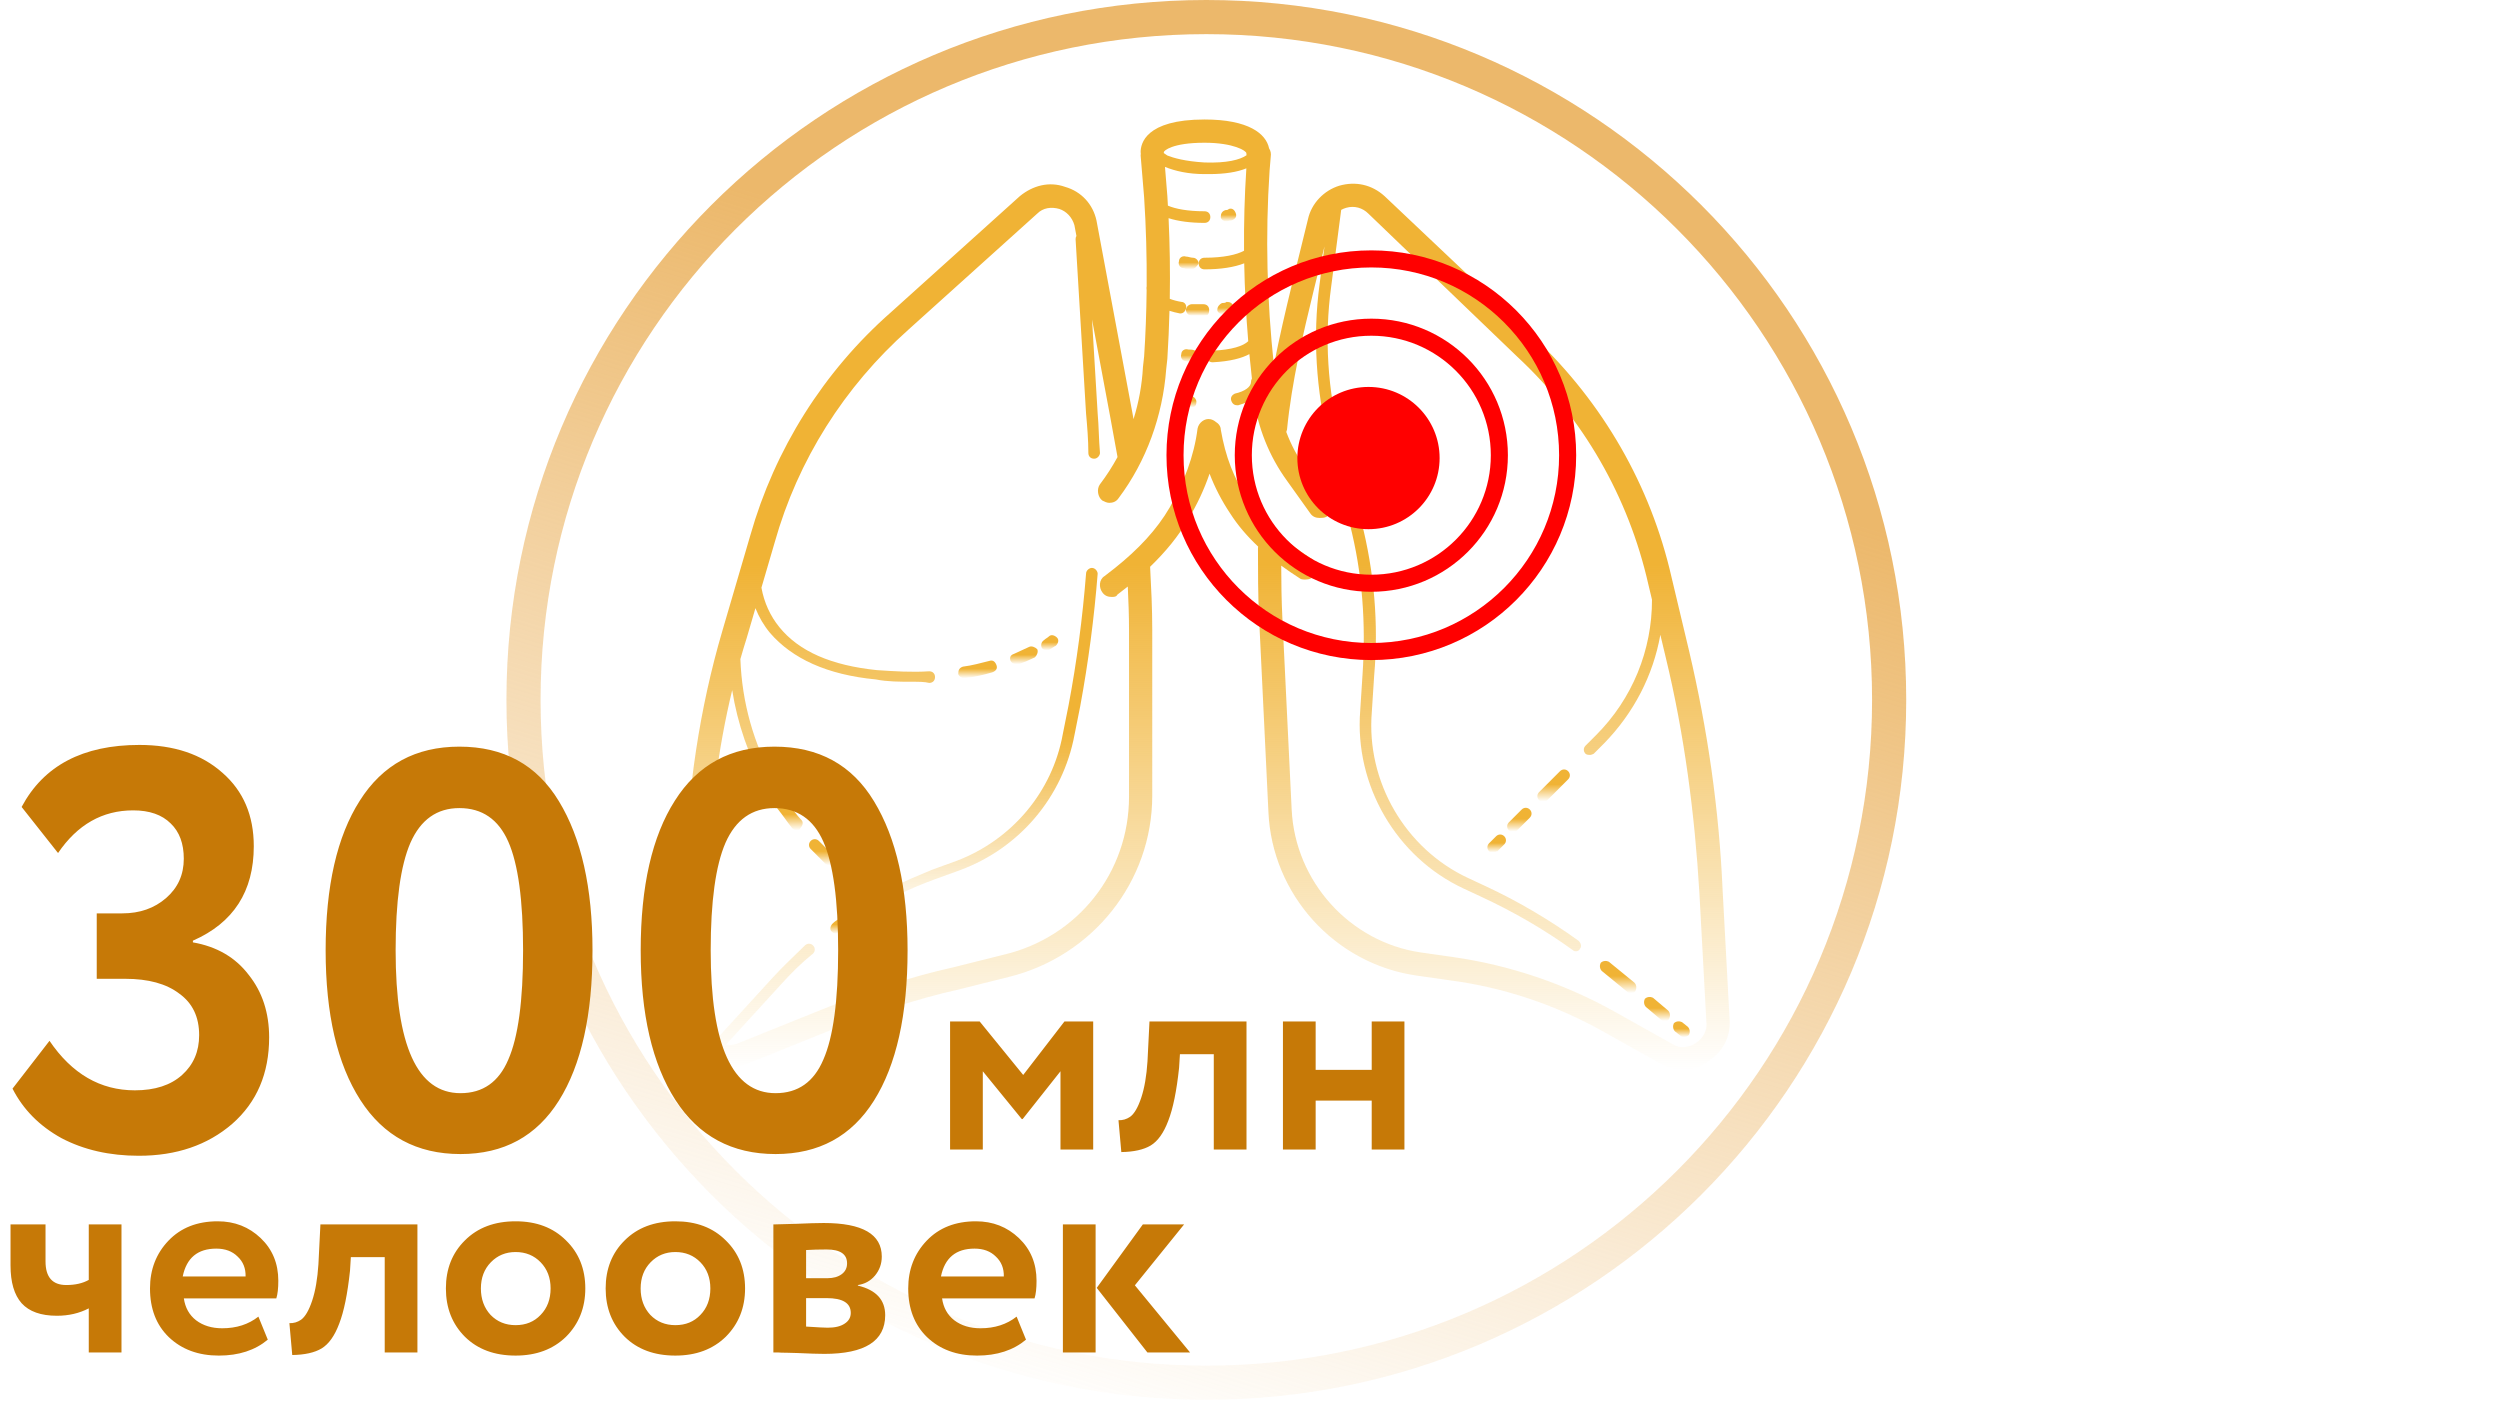 <svg width="271" height="152" viewBox="0 0 271 152" fill="none" xmlns="http://www.w3.org/2000/svg">
<path fill-rule="evenodd" clip-rule="evenodd" d="M206.634 75.868C206.634 117.769 172.667 151.737 130.766 151.737C88.865 151.737 54.898 117.769 54.898 75.868C54.898 33.967 88.865 0 130.766 0C172.667 0 206.634 33.967 206.634 75.868ZM130.766 148.036C170.623 148.036 202.933 115.725 202.933 75.868C202.933 36.011 170.623 3.701 130.766 3.701C90.909 3.701 58.598 36.011 58.598 75.868C58.598 115.725 90.909 148.036 130.766 148.036Z" fill="url(#paint0_linear)"/>
<path d="M187.49 110.546L186.735 96.569C186.357 87.754 185.098 79.065 183.083 70.502L181.194 62.568C178.927 52.62 173.764 43.679 166.335 36.627L150.09 21.264C148.705 20.005 146.942 19.627 145.179 20.131C143.542 20.635 142.157 22.02 141.779 23.783L140.016 30.961C139.368 33.626 138.679 36.579 138.089 39.585C137.342 32.623 137.152 25.559 137.623 18.494L137.749 16.983C137.806 16.643 137.734 16.329 137.57 16.086C137.244 14.491 135.343 12.953 130.571 12.953C124.149 12.953 123.645 15.598 123.645 16.479C123.645 16.544 123.654 16.605 123.661 16.667C123.654 16.729 123.645 16.791 123.645 16.857L124.023 21.39C124.233 24.612 124.322 27.833 124.299 31.034C124.285 31.09 124.275 31.149 124.275 31.212C124.275 31.286 124.281 31.372 124.295 31.468C124.269 33.875 124.181 36.27 124.023 38.642L123.897 39.776C123.792 41.718 123.443 43.616 122.875 45.434C122.838 45.226 122.801 45.016 122.764 44.813L118.86 23.909C118.482 22.146 117.223 20.761 115.46 20.257C113.697 19.627 111.934 20.131 110.549 21.264L96.571 33.857C89.267 40.279 83.978 48.716 81.334 58.035L78.311 68.361C75.793 76.924 74.534 85.739 74.282 94.554L74.03 110.546C73.904 112.309 74.786 113.821 76.171 114.828C77.052 115.458 78.06 115.709 79.067 115.709C79.697 115.709 80.326 115.583 80.956 115.332L90.652 111.428C94.934 109.791 99.341 108.28 103.875 107.272L109.415 105.887C118.482 103.62 124.904 95.561 124.904 86.243V68.235C124.904 65.969 124.791 63.704 124.672 61.438C126.357 59.809 127.763 58.101 128.808 56.272C129.763 54.704 130.531 53.061 131.116 51.346C131.691 52.845 132.432 54.277 133.342 55.642C134.172 56.947 135.199 58.139 136.381 59.246C136.371 59.304 136.364 59.362 136.364 59.42C136.364 61.939 136.364 64.583 136.49 67.102L137.497 88.005C137.875 96.946 144.675 104.502 153.616 105.761L157.142 106.265C162.934 107.02 168.601 108.909 173.764 111.806L180.06 115.332C180.816 115.709 181.572 115.961 182.453 115.961C183.334 115.961 184.342 115.709 185.097 115.08C186.735 114.072 187.616 112.435 187.49 110.546ZM130.571 15.472C133.72 15.472 135.105 16.353 135.105 16.605C135.105 16.683 135.113 16.756 135.124 16.829C134.431 17.318 132.967 17.698 130.571 17.612C128.431 17.486 127.171 17.109 126.542 16.857C126.43 16.782 126.296 16.696 126.162 16.599C126.161 16.592 126.157 16.585 126.156 16.578C126.158 16.544 126.164 16.513 126.164 16.479C126.164 16.353 127.045 15.472 130.571 15.472ZM183.838 113.065C183.083 113.569 182.075 113.695 181.32 113.191L175.024 109.665C169.609 106.643 163.69 104.628 157.52 103.746L153.994 103.243C146.312 102.109 140.394 95.561 140.016 87.754L139.008 66.976C138.914 65.088 138.89 63.201 138.885 61.314C139.529 61.788 140.2 62.248 140.897 62.694C141.023 62.82 141.275 62.82 141.527 62.82C141.905 62.82 142.283 62.694 142.534 62.316C142.912 61.687 142.786 60.931 142.157 60.553C139.386 58.791 136.994 56.65 135.357 54.257C133.72 51.864 132.838 49.472 132.334 46.576C132.334 46.221 132.095 45.907 131.774 45.722C131.61 45.585 131.413 45.484 131.201 45.442C130.571 45.316 129.942 45.82 129.816 46.45C129.438 49.472 128.305 52.368 126.794 55.013C125.408 57.405 123.394 59.546 120.875 61.561L119.742 62.442C119.112 62.82 119.112 63.702 119.49 64.205C119.742 64.583 120.119 64.709 120.497 64.709C120.749 64.709 121.001 64.709 121.127 64.457L122.252 63.582C122.328 65.151 122.386 66.754 122.386 68.361V86.368C122.386 94.554 116.845 101.606 108.786 103.495L103.245 104.88C98.712 105.887 94.178 107.398 89.771 109.161L80.075 113.065C79.582 113.276 79.128 113.325 78.692 113.243L84.608 106.769C85.741 105.509 86.875 104.376 88.134 103.369C88.386 103.117 88.386 102.739 88.134 102.487C87.882 102.235 87.504 102.235 87.253 102.487C86.119 103.62 84.86 104.754 83.727 106.013L77.582 112.737C76.896 112.235 76.549 111.512 76.549 110.672L76.8 94.68C76.995 87.962 77.796 81.32 79.369 74.811C79.944 78.449 81.166 81.987 82.971 85.235C83.097 85.487 83.223 85.613 83.475 85.613C83.6 85.613 83.726 85.613 83.726 85.613C83.978 85.361 84.104 84.983 83.978 84.731C81.696 80.642 80.421 76.122 80.258 71.443C80.48 70.665 80.71 69.889 80.956 69.117L81.89 65.924C82.275 66.901 82.802 67.806 83.475 68.613C85.867 71.383 89.645 73.146 94.934 73.65C96.193 73.902 97.578 73.902 98.838 73.902C99.593 73.902 100.223 73.902 100.726 74.028C101.104 74.028 101.356 73.776 101.356 73.398C101.356 73.02 101.104 72.768 100.726 72.768C98.838 72.894 96.949 72.768 95.06 72.642C90.149 72.139 86.623 70.628 84.482 67.983C83.495 66.768 82.831 65.323 82.54 63.705L83.978 58.791C86.497 49.85 91.534 41.916 98.46 35.746L112.438 23.153C113.067 22.524 113.949 22.398 114.83 22.649C115.586 22.901 116.215 23.531 116.467 24.413L116.685 25.575C116.626 25.672 116.593 25.789 116.593 25.924L117.727 44.813C117.853 46.198 117.978 47.709 117.978 49.094C117.978 49.472 118.23 49.724 118.608 49.724C118.986 49.724 119.238 49.346 119.238 49.094C119.112 47.709 119.112 46.198 118.986 44.813L118.375 34.626L120.371 45.316C120.623 46.702 120.875 48.087 121.127 49.472C121.127 49.501 121.13 49.529 121.133 49.557C120.578 50.579 119.945 51.562 119.238 52.494C118.86 52.998 118.986 53.879 119.49 54.257C119.741 54.383 119.993 54.509 120.245 54.509C120.623 54.509 121.001 54.383 121.253 54.005C124.275 49.976 126.038 45.065 126.416 40.027L126.541 38.894C126.652 37.158 126.727 35.422 126.772 33.69C127.111 33.8 127.493 33.9 127.927 33.983C128.179 33.983 128.43 33.857 128.556 33.479C128.682 33.101 128.43 32.724 128.053 32.724C127.582 32.645 127.161 32.53 126.804 32.39C126.854 29.46 126.81 26.542 126.674 23.65C127.695 23.979 129.012 24.161 130.571 24.161C130.949 24.161 131.201 23.909 131.201 23.531C131.201 23.153 130.949 22.901 130.571 22.901C128.742 22.901 127.428 22.645 126.6 22.292C126.581 21.95 126.564 21.606 126.542 21.264L126.284 18.092C127.388 18.543 128.814 18.872 130.571 18.872C130.697 18.872 130.949 18.872 131.075 18.872C132.764 18.872 134.124 18.654 135.105 18.248C134.909 21.226 134.829 24.203 134.854 27.181C134.064 27.609 132.648 27.938 130.571 27.938C130.194 27.938 129.942 28.19 129.942 28.568C129.942 28.946 130.194 29.198 130.571 29.198C132.345 29.198 133.805 28.963 134.872 28.543C134.926 31.358 135.073 34.173 135.308 36.988C134.783 37.5 133.549 37.921 131.453 38.012C131.075 38.012 130.823 38.264 130.823 38.642C130.823 39.02 131.075 39.272 131.453 39.272C133.38 39.173 134.626 38.822 135.432 38.386C135.515 39.273 135.608 40.16 135.708 41.047C135.644 41.147 135.608 41.27 135.608 41.412C135.608 41.916 134.979 42.419 133.845 42.671C133.594 42.797 133.342 43.049 133.468 43.427C133.594 43.805 133.845 43.931 134.097 43.931C134.097 43.931 134.097 43.931 134.223 43.931C134.974 43.722 135.515 43.444 135.906 43.143C136.33 46.301 137.568 49.443 139.512 52.116L142.031 55.642C142.283 56.02 142.66 56.145 143.038 56.145C143.29 56.145 143.542 56.145 143.794 56.02C144.297 55.642 144.423 54.886 144.046 54.257L141.527 50.731C140.645 49.533 139.952 48.21 139.432 46.824C139.467 46.744 139.495 46.661 139.512 46.575C140.016 41.412 141.275 36.123 142.409 31.464L143.576 26.71L143.038 30.835C142.283 36.501 142.66 42.294 144.046 47.961L146.312 56.776C147.697 62.191 148.075 67.605 147.697 73.146L147.446 77.05C146.816 85.109 151.349 92.917 158.653 96.317L160.542 97.198C164.068 98.835 167.342 100.724 170.49 102.991C170.616 103.117 170.742 103.117 170.868 103.117C170.994 103.117 171.246 102.991 171.246 102.865C171.498 102.613 171.372 102.235 171.12 101.983C167.972 99.717 164.572 97.702 161.046 96.065L159.157 95.183C152.357 92.035 148.075 84.731 148.705 77.176L148.957 73.272C149.46 67.605 148.957 61.939 147.572 56.524L145.305 47.709C143.92 42.294 143.542 36.627 144.297 31.087L145.385 22.75C145.555 22.658 145.737 22.58 145.934 22.524C146.816 22.272 147.697 22.524 148.327 23.153L164.446 38.642C171.624 45.316 176.535 53.879 178.675 63.324L179.075 65.003C179.089 70.461 176.957 75.746 173.008 79.694L171.875 80.828C171.623 81.079 171.623 81.457 171.875 81.709C172.001 81.835 172.253 81.835 172.379 81.835C172.505 81.835 172.757 81.709 172.757 81.709L173.89 80.576C177.122 77.259 179.203 73.195 179.982 68.812L180.564 71.257C182.579 79.568 183.712 88.257 184.216 96.82L184.972 110.798C185.098 111.68 184.594 112.561 183.838 113.065Z" fill="url(#paint1_linear)"/>
<path d="M118.357 61.561C118.106 61.561 117.728 61.813 117.728 62.191C117.35 66.976 116.72 71.761 115.839 76.42L115.209 79.569C114.076 85.865 109.668 91.028 103.75 93.295L100.98 94.302C98.209 95.435 95.439 96.695 92.92 98.332C92.542 98.584 92.542 98.961 92.668 99.213C92.794 99.339 92.92 99.465 93.172 99.465C93.298 99.465 93.424 99.465 93.55 99.213C95.942 97.576 98.587 96.317 101.357 95.309L104.128 94.302C110.55 91.909 115.209 86.369 116.469 79.695L117.098 76.546C117.98 71.761 118.609 66.976 118.987 62.191C118.987 61.939 118.735 61.561 118.357 61.561Z" fill="url(#paint2_linear)"/>
<path d="M91.155 99.465C90.778 99.717 90.526 99.843 90.274 100.095C90.022 100.346 89.896 100.724 90.148 100.976C90.274 101.102 90.4 101.228 90.652 101.228C90.778 101.228 90.904 101.102 91.029 101.102C91.407 100.85 91.659 100.724 91.911 100.472C92.163 100.22 92.289 99.843 92.037 99.591C91.785 99.339 91.407 99.213 91.155 99.465Z" fill="url(#paint3_linear)"/>
<path d="M174.396 104.25C174.144 104.124 173.766 104.124 173.514 104.376C173.388 104.628 173.388 105.006 173.64 105.258L176.41 107.524C176.536 107.65 176.662 107.65 176.788 107.65C176.914 107.65 177.166 107.65 177.292 107.398C177.418 107.147 177.418 106.769 177.166 106.517L174.396 104.25Z" fill="url(#paint4_linear)"/>
<path d="M179.181 108.154C178.929 108.028 178.551 108.028 178.299 108.279C178.173 108.531 178.173 108.909 178.425 109.161L180.062 110.546C180.188 110.672 180.314 110.672 180.44 110.672C180.692 110.672 180.818 110.672 180.943 110.42C181.069 110.168 181.069 109.791 180.818 109.539L179.181 108.154Z" fill="url(#paint5_linear)"/>
<path d="M182.328 110.798C182.076 110.672 181.698 110.672 181.446 110.924C181.321 111.176 181.321 111.554 181.572 111.805L182.202 112.309C182.328 112.435 182.454 112.435 182.58 112.435C182.706 112.435 182.958 112.309 183.084 112.183C183.209 111.931 183.209 111.554 182.958 111.302L182.328 110.798Z" fill="url(#paint6_linear)"/>
<path d="M162.178 90.65L161.423 91.405C161.171 91.657 161.171 92.035 161.423 92.287C161.548 92.413 161.8 92.413 161.926 92.413C162.052 92.413 162.178 92.287 162.304 92.287L163.06 91.531C163.311 91.279 163.311 90.902 163.06 90.65C162.808 90.398 162.43 90.398 162.178 90.65Z" fill="url(#paint7_linear)"/>
<path d="M164.95 87.754L163.565 89.139C163.313 89.391 163.313 89.769 163.565 90.02C163.691 90.146 163.943 90.146 164.069 90.146C164.195 90.146 164.321 90.146 164.447 90.02L165.832 88.635C166.084 88.383 166.084 88.006 165.832 87.754C165.58 87.502 165.202 87.502 164.95 87.754Z" fill="url(#paint8_linear)"/>
<path d="M169.105 83.598L166.838 85.865C166.586 86.117 166.586 86.494 166.838 86.746C166.964 86.872 167.216 86.872 167.342 86.872C167.468 86.872 167.594 86.872 167.72 86.746L169.986 84.48C170.238 84.228 170.238 83.85 169.986 83.598C169.734 83.346 169.357 83.346 169.105 83.598Z" fill="url(#paint9_linear)"/>
<path d="M90.401 93.672C90.653 93.42 90.653 93.043 90.401 92.791L88.764 91.154C88.512 90.902 88.134 90.902 87.882 91.154C87.631 91.406 87.631 91.783 87.882 92.035L89.519 93.672C89.645 93.798 89.897 93.798 90.023 93.798C90.149 93.798 90.401 93.798 90.401 93.672Z" fill="url(#paint10_linear)"/>
<path d="M85.364 86.998C85.112 86.746 84.734 86.62 84.482 86.872C84.23 87.124 84.104 87.502 84.356 87.754C84.86 88.383 85.364 89.139 85.867 89.769C85.993 89.894 86.245 90.02 86.371 90.02C86.623 90.02 86.749 89.894 86.749 89.769C87.001 89.517 87.127 89.139 86.875 88.887C86.371 88.383 85.867 87.628 85.364 86.998Z" fill="url(#paint11_linear)"/>
<path d="M104.504 73.524C105.638 73.398 106.645 73.146 107.527 72.894C107.904 72.768 108.156 72.516 108.03 72.138C107.904 71.761 107.653 71.509 107.275 71.635C106.267 71.887 105.386 72.138 104.378 72.264C104.001 72.39 103.875 72.642 103.875 73.02C103.875 73.272 104.253 73.524 104.504 73.524Z" fill="url(#paint12_linear)"/>
<path d="M110.171 72.013C110.297 72.013 110.423 72.013 110.423 72.013C111.052 71.761 111.682 71.509 112.186 71.257C112.437 71.006 112.563 70.628 112.437 70.376C112.186 70.124 111.808 69.998 111.556 70.124C111.052 70.376 110.423 70.628 109.919 70.88C109.541 71.006 109.415 71.257 109.541 71.635C109.667 71.887 109.919 72.013 110.171 72.013Z" fill="url(#paint13_linear)"/>
<path d="M113.446 70.502C113.572 70.502 113.698 70.502 113.824 70.376C114.075 70.25 114.201 70.124 114.453 69.998C114.705 69.746 114.831 69.369 114.579 69.117C114.327 68.865 113.949 68.739 113.698 68.991C113.572 69.117 113.32 69.243 113.194 69.369C112.816 69.62 112.816 69.998 112.942 70.25C113.068 70.376 113.194 70.502 113.446 70.502Z" fill="url(#paint14_linear)"/>
<path d="M132.963 24.035C133.215 23.909 133.341 23.909 133.467 23.909C133.845 23.783 134.096 23.531 133.971 23.153C133.845 22.775 133.593 22.523 133.215 22.649C133.089 22.775 132.963 22.775 132.837 22.775C132.459 22.901 132.333 23.153 132.333 23.531C132.333 23.783 132.711 24.035 132.963 24.035Z" fill="url(#paint15_linear)"/>
<path d="M129.312 27.939C129.06 27.939 128.808 27.812 128.557 27.812C128.179 27.687 127.801 27.939 127.801 28.316C127.675 28.694 127.927 29.072 128.305 29.072C128.557 29.198 128.808 29.198 129.186 29.198C129.438 29.198 129.69 28.946 129.942 28.568C129.942 28.316 129.69 27.939 129.312 27.939Z" fill="url(#paint16_linear)"/>
<path d="M131.076 33.605C131.076 33.227 130.824 32.976 130.446 32.976C129.942 32.976 129.565 32.976 129.187 32.976C128.935 32.976 128.557 33.227 128.557 33.605C128.557 33.857 128.809 34.235 129.187 34.235C129.69 34.235 130.068 34.235 130.572 34.235C130.95 34.235 131.076 33.983 131.076 33.605Z" fill="url(#paint17_linear)"/>
<path d="M132.585 34.109C132.837 34.109 132.963 34.109 133.215 33.983C133.592 33.857 133.718 33.605 133.718 33.227C133.592 32.85 133.341 32.724 132.963 32.724C132.837 32.85 132.585 32.85 132.459 32.85C132.207 32.975 131.955 33.227 131.955 33.605C131.955 33.857 132.333 34.109 132.585 34.109Z" fill="url(#paint18_linear)"/>
<path d="M129.563 38.013C129.311 37.887 129.059 37.887 128.808 37.887C128.43 37.761 128.052 38.013 128.052 38.391C127.926 38.768 128.178 39.146 128.556 39.146C128.808 39.272 129.059 39.272 129.437 39.272C129.689 39.272 130.067 39.02 130.193 38.642C130.193 38.391 129.941 38.013 129.563 38.013Z" fill="url(#paint19_linear)"/>
<path d="M129.06 42.924C128.808 42.924 128.431 42.798 128.179 42.798C127.801 42.672 127.423 42.924 127.423 43.302C127.297 43.679 127.549 44.057 127.927 44.057C128.305 44.057 128.682 44.183 129.06 44.183C129.438 44.183 129.69 44.057 129.69 43.553C129.69 43.302 129.438 42.924 129.06 42.924Z" fill="url(#paint20_linear)"/>
<circle cx="148.344" cy="49.654" r="7.71" fill="#FF0000"/>
<circle cx="148.652" cy="49.346" r="13.878" stroke="#FF0000" stroke-width="1.85"/>
<circle cx="148.652" cy="49.346" r="21.28" stroke="#FF0000" stroke-width="1.85"/>
<path d="M15.05 125.285C11.884 125.285 9.088 124.648 6.662 123.373C4.277 122.057 2.508 120.268 1.357 118.007L5.366 112.825C7.792 116.403 10.877 118.192 14.618 118.192C16.798 118.192 18.505 117.636 19.738 116.526C20.972 115.416 21.588 113.977 21.588 112.208C21.588 110.235 20.869 108.734 19.43 107.706C18.032 106.637 16.078 106.102 13.57 106.102H10.486V99.009H13.261C15.153 99.009 16.736 98.454 18.011 97.343C19.286 96.233 19.923 94.814 19.923 93.087C19.923 91.442 19.45 90.168 18.505 89.263C17.559 88.317 16.202 87.844 14.434 87.844C11.103 87.844 8.389 89.386 6.292 92.47L2.344 87.474C4.729 82.992 8.985 80.751 15.112 80.751C18.854 80.751 21.856 81.758 24.117 83.773C26.379 85.747 27.51 88.399 27.51 91.73C27.51 96.624 25.31 100.037 20.91 101.969V102.154C23.501 102.607 25.516 103.779 26.955 105.67C28.435 107.521 29.175 109.782 29.175 112.455C29.175 116.362 27.839 119.487 25.166 121.831C22.493 124.134 19.121 125.285 15.05 125.285ZM49.794 80.936C54.605 80.936 58.203 82.91 60.588 86.857C63.014 90.846 64.227 96.233 64.227 103.018C64.227 110.008 63.014 115.436 60.588 119.302C58.162 123.167 54.605 125.1 49.917 125.1C45.188 125.1 41.57 123.147 39.061 119.24C36.553 115.334 35.299 109.926 35.299 103.018C35.299 96.069 36.532 90.661 39 86.796C41.467 82.889 45.065 80.936 49.794 80.936ZM42.886 103.018C42.886 113.339 45.229 118.5 49.917 118.5C52.343 118.5 54.07 117.287 55.099 114.861C56.168 112.435 56.702 108.487 56.702 103.018C56.702 97.59 56.168 93.663 55.099 91.237C54.029 88.811 52.261 87.597 49.794 87.597C47.368 87.597 45.599 88.852 44.489 91.36C43.42 93.827 42.886 97.713 42.886 103.018ZM83.948 80.936C88.759 80.936 92.357 82.91 94.742 86.857C97.168 90.846 98.381 96.233 98.381 103.018C98.381 110.008 97.168 115.436 94.742 119.302C92.316 123.167 88.759 125.1 84.071 125.1C79.342 125.1 75.723 123.147 73.215 119.24C70.707 115.334 69.452 109.926 69.452 103.018C69.452 96.069 70.686 90.661 73.153 86.796C75.621 82.889 79.219 80.936 83.948 80.936ZM77.039 103.018C77.039 113.339 79.383 118.5 84.071 118.5C86.497 118.5 88.224 117.287 89.252 114.861C90.321 112.435 90.856 108.487 90.856 103.018C90.856 97.59 90.321 93.663 89.252 91.237C88.183 88.811 86.415 87.597 83.948 87.597C81.521 87.597 79.753 88.852 78.643 91.36C77.574 93.827 77.039 97.713 77.039 103.018ZM106.536 124.606H102.989V110.728H106.197L110.915 116.526L115.387 110.728H118.502V124.606H114.956V116.125L110.854 121.306H110.761L106.536 116.125V124.606ZM135.121 124.606H131.574V114.275H127.904L127.812 115.755C127.545 118.264 127.154 120.176 126.64 121.492C126.146 122.807 125.509 123.702 124.728 124.175C123.967 124.627 122.908 124.863 121.551 124.884L121.243 121.43C121.695 121.45 122.117 121.327 122.507 121.06C122.96 120.731 123.36 120.042 123.71 118.993C124.06 117.945 124.286 116.629 124.388 115.046L124.604 110.728H135.121V124.606ZM152.24 124.606H148.693V119.302H142.617V124.606H139.071V110.728H142.617V115.971H148.693V110.728H152.24V124.606ZM9.622 132.728H13.169V146.606H9.622V141.826C8.594 142.361 7.443 142.628 6.168 142.628C4.441 142.628 3.166 142.176 2.344 141.271C1.542 140.366 1.141 138.999 1.141 137.169V132.728H4.935V136.737C4.935 138.444 5.685 139.297 7.186 139.297C8.152 139.297 8.964 139.112 9.622 138.742V132.728ZM28.01 142.721L29.028 145.219C27.65 146.37 25.882 146.946 23.723 146.946C21.503 146.946 19.693 146.277 18.295 144.941C16.938 143.625 16.26 141.867 16.26 139.667C16.26 137.611 16.928 135.884 18.264 134.486C19.601 133.088 21.379 132.389 23.6 132.389C25.43 132.389 26.982 132.995 28.257 134.208C29.531 135.422 30.169 136.964 30.169 138.835C30.169 139.657 30.097 140.294 29.953 140.747H19.93C20.074 141.754 20.516 142.546 21.256 143.121C22.017 143.697 22.962 143.985 24.093 143.985C25.635 143.985 26.941 143.563 28.01 142.721ZM23.445 135.35C21.431 135.35 20.218 136.357 19.806 138.372H26.622C26.643 137.488 26.355 136.768 25.759 136.213C25.183 135.637 24.412 135.35 23.445 135.35ZM45.249 146.606H41.703V136.275H38.032L37.94 137.755C37.673 140.264 37.282 142.176 36.768 143.492C36.275 144.807 35.637 145.702 34.856 146.175C34.095 146.627 33.036 146.863 31.679 146.884L31.371 143.43C31.823 143.45 32.245 143.327 32.635 143.06C33.088 142.731 33.489 142.042 33.838 140.993C34.188 139.945 34.414 138.629 34.517 137.046L34.733 132.728H45.249V146.606ZM50.401 144.91C49.024 143.533 48.335 141.785 48.335 139.667C48.335 137.55 49.024 135.812 50.401 134.455C51.779 133.078 53.609 132.389 55.891 132.389C58.153 132.389 59.972 133.078 61.35 134.455C62.748 135.812 63.447 137.55 63.447 139.667C63.447 141.764 62.748 143.512 61.35 144.91C59.952 146.267 58.132 146.946 55.891 146.946C53.609 146.946 51.779 146.267 50.401 144.91ZM53.208 136.83C52.488 137.57 52.129 138.516 52.129 139.667C52.129 140.819 52.478 141.775 53.177 142.535C53.897 143.276 54.801 143.646 55.891 143.646C57.001 143.646 57.906 143.276 58.605 142.535C59.325 141.795 59.685 140.839 59.685 139.667C59.685 138.516 59.325 137.57 58.605 136.83C57.886 136.09 56.981 135.72 55.891 135.72C54.822 135.72 53.928 136.09 53.208 136.83ZM67.719 144.91C66.342 143.533 65.653 141.785 65.653 139.667C65.653 137.55 66.342 135.812 67.719 134.455C69.097 133.078 70.927 132.389 73.209 132.389C75.471 132.389 77.29 133.078 78.668 134.455C80.066 135.812 80.765 137.55 80.765 139.667C80.765 141.764 80.066 143.512 78.668 144.91C77.27 146.267 75.45 146.946 73.209 146.946C70.927 146.946 69.097 146.267 67.719 144.91ZM70.526 136.83C69.806 137.57 69.446 138.516 69.446 139.667C69.446 140.819 69.796 141.775 70.495 142.535C71.215 143.276 72.119 143.646 73.209 143.646C74.319 143.646 75.224 143.276 75.923 142.535C76.643 141.795 77.002 140.839 77.002 139.667C77.002 138.516 76.643 137.57 75.923 136.83C75.203 136.09 74.299 135.72 73.209 135.72C72.14 135.72 71.246 136.09 70.526 136.83ZM83.834 146.606V132.728C84.019 132.728 84.801 132.708 86.178 132.666C87.576 132.605 88.615 132.574 89.293 132.574C93.487 132.574 95.585 133.787 95.585 136.213C95.585 136.994 95.338 137.683 94.844 138.279C94.351 138.855 93.734 139.194 92.994 139.297V139.359C94.968 139.832 95.955 140.901 95.955 142.566C95.955 145.363 93.755 146.761 89.355 146.761C88.718 146.761 87.741 146.73 86.425 146.668C86.096 146.668 85.716 146.658 85.284 146.637C84.873 146.637 84.554 146.627 84.328 146.606C84.122 146.606 83.958 146.606 83.834 146.606ZM89.602 140.716H87.381V143.8C88.615 143.882 89.396 143.923 89.725 143.923C90.506 143.923 91.113 143.779 91.544 143.492C91.997 143.204 92.223 142.813 92.223 142.32C92.223 141.25 91.349 140.716 89.602 140.716ZM89.602 135.442C88.779 135.442 88.039 135.463 87.381 135.504V138.557H89.694C90.332 138.557 90.846 138.413 91.236 138.125C91.627 137.837 91.822 137.447 91.822 136.953C91.822 135.946 91.082 135.442 89.602 135.442ZM110.202 142.721L111.219 145.219C109.842 146.37 108.074 146.946 105.915 146.946C103.694 146.946 101.885 146.277 100.487 144.941C99.13 143.625 98.451 141.867 98.451 139.667C98.451 137.611 99.12 135.884 100.456 134.486C101.792 133.088 103.571 132.389 105.792 132.389C107.621 132.389 109.174 132.995 110.448 134.208C111.723 135.422 112.361 136.964 112.361 138.835C112.361 139.657 112.289 140.294 112.145 140.747H102.121C102.265 141.754 102.707 142.546 103.448 143.121C104.208 143.697 105.154 143.985 106.285 143.985C107.827 143.985 109.133 143.563 110.202 142.721ZM105.637 135.35C103.622 135.35 102.409 136.357 101.998 138.372H108.814C108.834 137.488 108.547 136.768 107.95 136.213C107.375 135.637 106.604 135.35 105.637 135.35ZM123.883 132.728H128.355L123.02 139.328L129.003 146.606H124.377L118.887 139.606L123.883 132.728ZM118.764 146.606H115.217V132.728H118.764V146.606Z" fill="#C67907"/>
<defs>
<linearGradient id="paint0_linear" x1="130.766" y1="35.467" x2="96.841" y2="148.036" gradientUnits="userSpaceOnUse">
<stop stop-color="#ECB86B"/>
<stop offset="1" stop-color="#ECB86B" stop-opacity="0"/>
</linearGradient>
<linearGradient id="paint1_linear" x1="130.76" y1="12.953" x2="130.76" y2="115.961" gradientUnits="userSpaceOnUse">
<stop offset="0.469" stop-color="#F0B335"/>
<stop offset="1" stop-color="#F0B335" stop-opacity="0"/>
</linearGradient>
<linearGradient id="paint2_linear" x1="105.79" y1="61.561" x2="105.79" y2="99.465" gradientUnits="userSpaceOnUse">
<stop offset="0.469" stop-color="#F0B335"/>
<stop offset="1" stop-color="#F0B335" stop-opacity="0"/>
</linearGradient>
<linearGradient id="paint3_linear" x1="91.093" y1="99.328" x2="91.093" y2="101.228" gradientUnits="userSpaceOnUse">
<stop offset="0.469" stop-color="#F0B335"/>
<stop offset="1" stop-color="#F0B335" stop-opacity="0"/>
</linearGradient>
<linearGradient id="paint4_linear" x1="175.403" y1="104.167" x2="175.403" y2="107.65" gradientUnits="userSpaceOnUse">
<stop offset="0.469" stop-color="#F0B335"/>
<stop offset="1" stop-color="#F0B335" stop-opacity="0"/>
</linearGradient>
<linearGradient id="paint5_linear" x1="179.621" y1="108.071" x2="179.621" y2="110.672" gradientUnits="userSpaceOnUse">
<stop offset="0.469" stop-color="#F0B335"/>
<stop offset="1" stop-color="#F0B335" stop-opacity="0"/>
</linearGradient>
<linearGradient id="paint6_linear" x1="182.265" y1="110.715" x2="182.265" y2="112.435" gradientUnits="userSpaceOnUse">
<stop offset="0.469" stop-color="#F0B335"/>
<stop offset="1" stop-color="#F0B335" stop-opacity="0"/>
</linearGradient>
<linearGradient id="paint7_linear" x1="162.241" y1="90.461" x2="162.241" y2="92.413" gradientUnits="userSpaceOnUse">
<stop offset="0.469" stop-color="#F0B335"/>
<stop offset="1" stop-color="#F0B335" stop-opacity="0"/>
</linearGradient>
<linearGradient id="paint8_linear" x1="164.698" y1="87.565" x2="164.698" y2="90.146" gradientUnits="userSpaceOnUse">
<stop offset="0.469" stop-color="#F0B335"/>
<stop offset="1" stop-color="#F0B335" stop-opacity="0"/>
</linearGradient>
<linearGradient id="paint9_linear" x1="168.412" y1="83.409" x2="168.412" y2="86.872" gradientUnits="userSpaceOnUse">
<stop offset="0.469" stop-color="#F0B335"/>
<stop offset="1" stop-color="#F0B335" stop-opacity="0"/>
</linearGradient>
<linearGradient id="paint10_linear" x1="89.142" y1="90.965" x2="89.142" y2="93.798" gradientUnits="userSpaceOnUse">
<stop offset="0.469" stop-color="#F0B335"/>
<stop offset="1" stop-color="#F0B335" stop-opacity="0"/>
</linearGradient>
<linearGradient id="paint11_linear" x1="85.615" y1="86.735" x2="85.615" y2="90.02" gradientUnits="userSpaceOnUse">
<stop offset="0.469" stop-color="#F0B335"/>
<stop offset="1" stop-color="#F0B335" stop-opacity="0"/>
</linearGradient>
<linearGradient id="paint12_linear" x1="105.969" y1="71.602" x2="105.969" y2="73.524" gradientUnits="userSpaceOnUse">
<stop offset="0.469" stop-color="#F0B335"/>
<stop offset="1" stop-color="#F0B335" stop-opacity="0"/>
</linearGradient>
<linearGradient id="paint13_linear" x1="110.99" y1="70.075" x2="110.99" y2="72.013" gradientUnits="userSpaceOnUse">
<stop offset="0.469" stop-color="#F0B335"/>
<stop offset="1" stop-color="#F0B335" stop-opacity="0"/>
</linearGradient>
<linearGradient id="paint14_linear" x1="113.792" y1="68.853" x2="113.792" y2="70.502" gradientUnits="userSpaceOnUse">
<stop offset="0.469" stop-color="#F0B335"/>
<stop offset="1" stop-color="#F0B335" stop-opacity="0"/>
</linearGradient>
<linearGradient id="paint15_linear" x1="133.168" y1="22.617" x2="133.168" y2="24.035" gradientUnits="userSpaceOnUse">
<stop offset="0.469" stop-color="#F0B335"/>
<stop offset="1" stop-color="#F0B335" stop-opacity="0"/>
</linearGradient>
<linearGradient id="paint16_linear" x1="128.855" y1="27.78" x2="128.855" y2="29.198" gradientUnits="userSpaceOnUse">
<stop offset="0.469" stop-color="#F0B335"/>
<stop offset="1" stop-color="#F0B335" stop-opacity="0"/>
</linearGradient>
<linearGradient id="paint17_linear" x1="129.816" y1="32.976" x2="129.816" y2="34.235" gradientUnits="userSpaceOnUse">
<stop offset="0.469" stop-color="#F0B335"/>
<stop offset="1" stop-color="#F0B335" stop-opacity="0"/>
</linearGradient>
<linearGradient id="paint18_linear" x1="132.837" y1="32.724" x2="132.837" y2="34.109" gradientUnits="userSpaceOnUse">
<stop offset="0.469" stop-color="#F0B335"/>
<stop offset="1" stop-color="#F0B335" stop-opacity="0"/>
</linearGradient>
<linearGradient id="paint19_linear" x1="129.106" y1="37.854" x2="129.106" y2="39.272" gradientUnits="userSpaceOnUse">
<stop offset="0.469" stop-color="#F0B335"/>
<stop offset="1" stop-color="#F0B335" stop-opacity="0"/>
</linearGradient>
<linearGradient id="paint20_linear" x1="128.54" y1="42.765" x2="128.54" y2="44.183" gradientUnits="userSpaceOnUse">
<stop offset="0.469" stop-color="#F0B335"/>
<stop offset="1" stop-color="#F0B335" stop-opacity="0"/>
</linearGradient>
</defs>
</svg>
